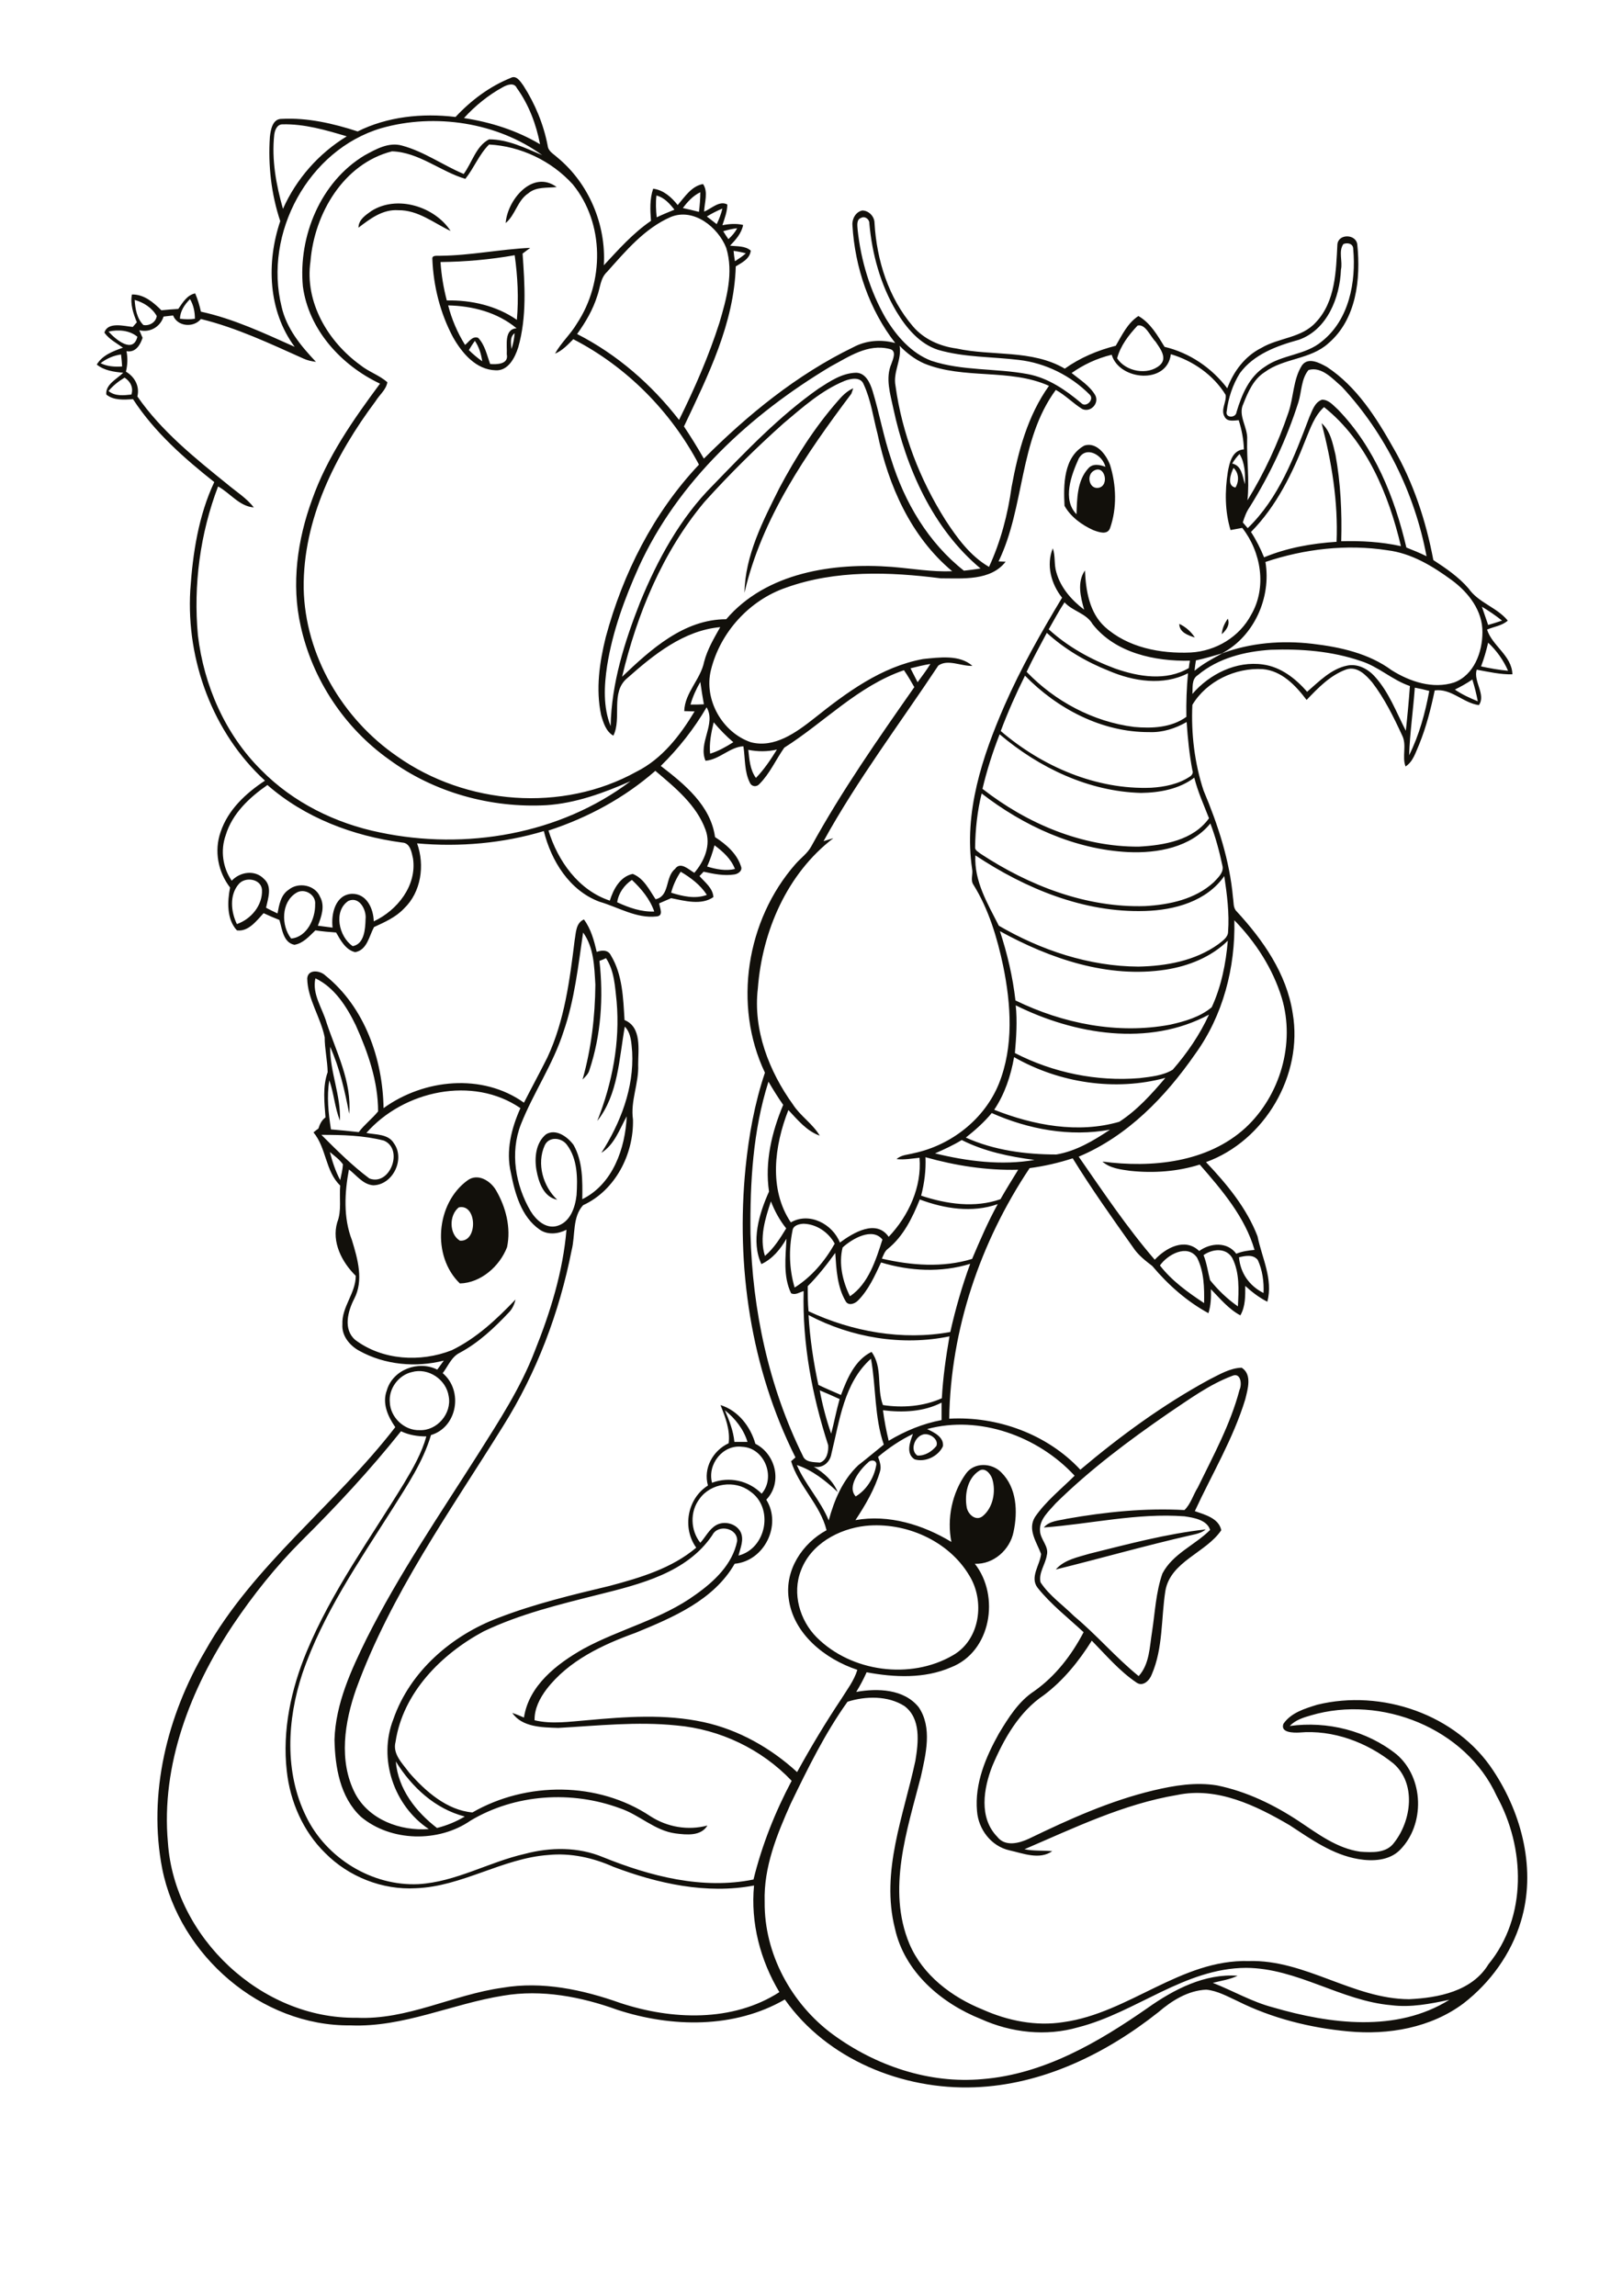 <?xml version="1.0" encoding="utf-8"?>
<!-- Generator: Adobe Illustrator 21.0.2, SVG Export Plug-In . SVG Version: 6.00 Build 0)  -->
<svg version="1.2" baseProfile="tiny" id="Layer_1" xmlns="http://www.w3.org/2000/svg" xmlns:xlink="http://www.w3.org/1999/xlink"
	 x="0px" y="0px" viewBox="0 0 595 842" overflow="scroll" xml:space="preserve">
<path fill="#12100B" d="M399.7,569.8c14.1-3.5,28.2-7.3,42.6-8.9c-1.5,1.3-3.5,1.7-5.3,2.1c-16.7,3.8-33.1,8.5-49.7,12.6
	C390.4,572,395.4,571.1,399.7,569.8 M168.3,442.8c-3.6,2.8-3.6,9.8,0.4,12.2C175.4,455.6,175,441.3,168.3,442.8 M171.5,432.9
	c3.8-2.8,8.5,0.2,10.5,3.7c3.6,6.2,5.5,13.7,4,20.8c-2.7,7-9.6,13.1-17.3,13.3C158.3,460.7,159.9,441.3,171.5,432.9 M432.6,228.8
	c2.3,1.1,4.3,2.8,5.7,5C435.8,233,432.6,231.9,432.6,228.8 M448.2,232.6c0.1-2.1,1-4,2.2-5.7C451.3,229.2,449.8,231.1,448.2,232.6
	 M401,172.8c-2.5,1.7-1.4,6.7,2,6.1C407.2,178.1,405.2,169.9,401,172.8 M395.7,168.2c-2.7,6-6.1,15-0.8,20.4
	c0.2-5.7,0.2-12.3,4.3-16.8c1.6-1.9,4.2-1.4,6.3-0.6C404.5,166.9,398.4,163.3,395.7,168.2 M397.8,163.4c4.5-1.4,8,3.4,9.4,7.1
	c2.3,7.4,2.6,15.8,0,23.2c-1,2.7-4.3,1.4-6.2,0.7c-4.2-1.9-8.3-4.9-10.5-8.9C390.1,177.9,390.1,167.6,397.8,163.4 M307.3,147.1
	c1.6-1.9,3.4-3.7,5.7-4.7c-0.2,0.5-0.5,1.5-0.7,2c-16.6,22.1-32.9,45.7-39.2,73c0.2-13.7,6.8-26.4,12.8-38.4
	C291.9,167.7,298.8,156.8,307.3,147.1 M174.2,125c-0.8,1.1-1.5,2.2-2.2,3.4c1.5,1.5,3.2,2.9,4.9,4.1
	C176.5,129.8,175.7,127.2,174.2,125 M187.6,128c0.7-1.9,1-3.8,1.2-5.8C186.9,123.6,187.5,126,187.6,128 M164.4,112
	c1.3,5.1,3.4,10,6.2,14.5c1.4-1.1,2.7-3.4,4.8-2.6c2.5,2.6,3.2,6.3,4.4,9.6c2.5,0.2,6.9,0.1,6.1-3.6c0.2-3.2-1.1-9.2,3.6-9.5
	C182.4,114.5,173.3,112.2,164.4,112 M161.6,96.1c0.3,4.8,1.1,9.5,2.3,14.1c9-0.2,18.2,1.9,25.7,7.1c0.7-7.9,0.3-15.9-0.8-23.7
	C179.8,95.2,170.7,96,161.6,96.1 M161.6,93.8c11-0.1,21.9-2.4,32.9-2.9c-0.9,0.7-1.9,1.4-2.8,2.1c0.8,11.4,1.6,23.2-1.6,34.4
	c-1.2,3.8-3.7,8.7-8.3,8.4c-7.2-0.2-12.3-6.3-15.6-12.1c-4.7-8.8-7.2-18.7-7.6-28.7C158.4,93.4,160.6,93.9,161.6,93.8 M136.2,77.4
	c9.4-6,23.2-1.7,29.1,7.3c-6.2-2.9-11.9-7.7-19.2-7.6c-5.7-0.4-10.3,3.1-14.6,6.4C131.5,80.6,134.1,78.9,136.2,77.4 M185.5,81.8
	c0.6-8.5,9.9-19.7,18.7-13.2c-3.5,0.4-7.5-0.2-10.4,2.3C189.8,73.5,189.1,78.8,185.5,81.8 M145.2,646c0.8,10.1,7.4,18.5,15.1,24.4
	c3.6-0.9,7-2.3,10.2-4.2C159.6,663.4,151,655.4,145.2,646 M310.9,624.1c-8.3,11.6-14.6,24.5-20.8,37.3c-5.1,11.4-10,23.4-9.6,36.1
	c-0.2,19,9.8,37.4,25,48.6c15.7,11.5,35.4,18.2,54.9,16.4c22.5-1.8,42.5-13.5,60.6-26.1c9.6-6.8,21-12.7,33-11.8
	c-2.9,1.4-6,1.8-9.1,2.6c7.4,2.9,14.4,7,22.1,9c20.9,6.1,45.3,9.3,64.7-2.8c-7,1.5-14.2,2.9-21.3,2c-18.5-1.6-34.5-13.6-53.3-13.7
	c-22.6,0.1-40.4,16.4-61.6,21.8c-11.8,3.4-24.5,2-35.6-3c-14.6-5.8-28.1-17.3-31.6-33.2c-5.3-20.9,3.2-41.4,7.5-61.6
	c1.1-6.7,2.1-15.4-4-20C325.7,621.8,317.5,622,310.9,624.1 M317.5,559.6c-9.9,1.1-20.1,6.7-23.7,16.4c-3.3,8.4-0.4,18.3,5.8,24.5
	c12.7,12.7,34.4,15.6,49.9,6.6c10.1-5.7,11.9-20,6-29.4C347.9,565,332.1,558.1,317.5,559.6 M256.6,549.7c-3.6,4.7-3.3,11.6,0.3,16.1
	c1.9-2.1,3.2-4.9,5.7-6.4c3-1.8,7.5-0.7,9.1,2.5c1.3,2.8-0.1,5.8-0.8,8.6c10.3-2.6,13.1-17.6,4.2-23.6
	C269.6,542.7,260.7,543.9,256.6,549.7 M359.2,539.4c-4.3,2.7-5.4,8.6-4.6,13.3c0.4,2.6,3.3,5.3,5.8,3.4c3.9-3.1,5-9.1,3.6-13.7
	C363.4,540.5,361.3,538,359.2,539.4 M318.4,536.4c-3.1,2.7-7.8,8.8-4.5,12.4c4-2.4,6.7-6.8,7.5-11.3
	C321.9,535.5,319.5,535.1,318.4,536.4 M261.2,543.8c6.3-2.4,13.5-0.8,18.2,4c5.3-6.1,1-16.9-7.2-17.2
	C265.1,529.7,259.4,537.1,261.2,543.8 M338.3,526.2c-2.9,1-4.5,5.7-1.8,7.6c2.7,0.2,5.3-1.4,7-3.5
	C344.5,527.7,340.6,525.2,338.3,526.2 M147.1,524.9c-11.3,14.2-23.7,27.5-36.6,40.3c-9.3,9.3-17.6,19.7-25,30.7
	c-15.6,23.4-26.5,51.4-23.9,79.9c2.4,34.7,34.3,64.7,69.2,64.2c18.6,0.9,35.4-8.5,53.5-11c14.6-2.5,29.5,0.7,43.3,5.6
	c18.8,6.2,41.1,7.1,58.3-4c-7-11.7-10.6-25.4-9.3-39.1c-17.4,3.3-35.4-0.7-51.7-6.9c-7.4-3.3-15.6-5.1-23.7-4.3
	c-16.9,1.2-31.7,11.6-48.7,12.2c-12.2,0.7-24.6-4.2-33.2-12.9c-8.1-7.9-12.9-18.9-14.1-30.1c-1.7-14.9,1.6-30.1,7.3-43.8
	c9.2-22.1,23.3-41.4,35.7-61.7c3.3-5.5,6.5-11.1,8.2-17.2C153.2,526.8,150,526.3,147.1,524.9 M340.1,524.1c2.5,1.2,6.2,2.9,5.8,6.3
	c-1.7,3.7-6.5,6-10.4,4.8c-3.3-2.1-1.7-6.4-0.6-9.3c-4.6,2.2-8.9,5.1-12.8,8.4c0.6,1.7,1.3,3.5,0.7,5.4c-1.9,6.4-5.3,12.2-9,17.8
	c12.2-2.2,24.8,1.7,35.2,8c-1.7-8.5,0.2-17.9,5.3-25c3-4.3,9.5-4.1,13-0.5c5.7,5.6,6.1,14.4,4.5,21.8c-1.3,6.6-7.4,12-14.2,11.7
	c9.3,11.8,6,32.3-8.8,38c-9.7,4.2-20.7,3.7-30.9,1.8c-1.1,2.5-2.4,4.9-3.8,7.2c7.8-1.4,17.5-1.1,22.9,5.6c5.1,7.5,2.6,17.3,0.8,25.5
	c-5.1,19.8-12.5,41.4-4.2,61.3c4.9,11.5,15.5,19.5,26.9,24.1c9.2,4.1,19.5,6.2,29.6,4.6c24-3.3,43.1-23.1,68-22.4
	c20.7-0.6,38.2,13.9,58.8,14c10.7-0.5,23.1-2.9,29.1-12.8c14.3-17.4,13.5-42.8,3-61.8c-11.3-24.8-42.4-37.1-68.1-29.5
	c-2.8,0.8-5.7,1.7-7.8,3.9c13.8-1.9,28.3,1.7,39.2,10.4c10.1,8.6,10.5,25.8,1.2,35.1c-3.9,3.9-10,4.2-15.2,3.3
	c-9.5-1.6-17.4-7.3-25.2-12.4c-12.3-7.2-26.6-14.2-41.3-11.1c-19.7,3.3-37.8,12.1-56,19.9c3.4,0.7,6.8,0.4,10.2,0.7
	c-4.7,3.3-10.7,0.8-15.7-0.3c-6.7-1.5-11.4-7.7-11.9-14.4c-0.9-10.1,3.2-19.8,8-28.4c3.5-5.8,7.2-11.8,13-15.6
	c7.8-5.5,13.7-13.2,18.1-21.6c-5.7-5.3-11.9-10.1-16.8-16.2c-3.1-3.9,0.8-8.4,1.2-12.5c-1.6-4.3-5.1-9-2.2-13.6
	c4-5.8,9.6-10.2,14.5-15.1C380.8,526.7,359.2,518.9,340.1,524.1 M265.9,517.2c1.6,3.7,3.1,7.5,3.5,11.6c1.6,0,3.2,0,4.8,0
	C272.8,524.2,269.7,520.2,265.9,517.2 M323.9,517.2c0.5,3.8,1.2,7.5,2.1,11.2c6-3.6,12.5-6.3,19.4-7.6c0-2.1,0-4.3,0-6.4
	C338.8,517.8,331.1,518.1,323.9,517.2 M300.7,509.9c1,5.4,2.4,10.7,4.2,15.9c1.1-4.2,1.9-8.5,3.1-12.7
	C305.6,512,303.1,510.9,300.7,509.9 M452,504.6c-8.5,3.2-15.9,8.7-23.4,13.7c-14.5,10-28.7,20.6-41.3,33c-2.5,2.9-6.1,5.9-5.8,10.1
	c0.1,3.2,3.4,5.7,2.5,9c-0.5,3.3-3.1,6.5-2.3,9.9c3.2,4.9,8.2,8.3,12.3,12.4c8.3,6.9,15.3,15.2,23.7,22c4-4.4,4-10.7,4.9-16.2
	c1.1-7.1,1.4-14.5,3.8-21.4c3.8-7.3,11.9-10.4,17.5-16c-1.1-3.7-6-4.5-9.4-5c-17.3-1.3-34.4,2.8-51.6,4.1c2.1-2.5,5.5-2.5,8.4-3.2
	c14.2-2.5,28.7-4,43.2-3.2c2.3-2.2,3.2-5.6,4.9-8.3c5.7-11.7,12-23.2,15.3-35.8C455.7,507.6,455.1,503.2,452,504.6 M151.1,503.2
	c-4.9,1.1-8.6,6.1-8.1,11.1c0.2,5.5,5.3,10.4,10.9,10.2c6.4,0.3,11.9-6.1,10.7-12.4C163.7,505.9,157.1,501.5,151.1,503.2 M305,533.1
	c-0.5,3.2-3.2,5.5-6.5,4.8c3.7,2.2,7.1,5.2,8.8,9.3c-4.4-4.1-9.2-8-15-9.9c3.1,7.2,8.7,13,11.7,20.3c2-7.4,5.1-14.8,10.8-20.2
	c3.2-2.5,6.3-5.1,9.4-7.6c-3.5-10.2-2.8-21-4.7-31.5C309.6,507.1,308,521,305,533.1 M296.6,482.3c0.5,8.6,1.8,17.2,3.6,25.6
	c2.7,1.3,5.5,2.5,8.3,3.7c2.3-6.1,5.1-12.8,11.2-15.8c4.2,5.6,1.8,13.3,4.2,19.5c7.2,1.1,14.9,0.5,21.6-2.5
	c0.4-7.6,1.5-15.2,2.8-22.7C330.9,493.7,312.3,490.6,296.6,482.3 M454.5,461.1c0.5,5.8,3.8,10.5,9,13.1c0.2-4.1-0.4-8.4-2.1-12.1
	C459.7,459.9,456.7,460.6,454.5,461.1 M296.3,471.7c0,3.1,0,6.1,0.3,9.2c16,7.5,34.5,10.8,52,7.6c1.9-8.5,4.3-16.8,7.3-25
	c-10.7,3.3-22.1,2.7-32.7-0.5c-2.3,4.9-4.6,10.1-8.5,14c-1.2,1.2-3.5,2-4.5,0.2c-3.1-5.3-3.4-11.7-3.8-17.7
	C303.3,463.8,300,468,296.3,471.7 M441.5,460.3c1.2,3,1.6,6.2,2.4,9.2c2.9,3.6,6.3,6.9,10.2,9.6c0.3-5.9,0.7-12.4-2.1-17.8
	C449.7,457.5,444.8,458,441.5,460.3 M425.5,464.1c4.3,5.6,10.3,9.9,16.2,13.8c0.1-5.6,0-11.6-2.6-16.7
	C435.5,456.1,428.3,460.1,425.5,464.1 M309.1,457.5c-1.5,5.9,0,12.5,2.7,17.9c6.8-4.6,9.5-13.3,11.9-20.8
	C320,450,312.6,454.3,309.1,457.5 M290.7,451.4c-1.4,6.8-1.2,14.1,0.8,20.8c6.2-3.9,11.1-9.7,14.7-16.1c-2.3-4.2-6.7-7.2-11.5-7.3
	C293.1,448.9,290.9,449.4,290.7,451.4 M280.6,460.6c3.3-2.8,5.6-6.5,7.8-10.1c-2.4-3-4.2-6.3-5.6-9.9
	C280.7,446.9,278.5,453.9,280.6,460.6 M337.4,439.9c-2.7,6.7-6,13.5-11.7,18.1c-1.2,0.9-1.6,2.3-2.2,3.6c10.8,2.5,22.3,3.4,33.1,0.1
	c2.9-6.8,5.8-13.6,9.4-20.1C356.6,444.9,346.5,443.3,337.4,439.9 M339.5,424.4c0.2,4.8-0.4,9.5-1.6,14.1c9.3,3.1,19.7,4.6,29.1,1.3
	c2.1-3.7,4.3-7.2,6.5-10.8C362,429.3,350.5,427.5,339.5,424.4 M121,422.5c0.9,3.5,2.1,7.1,3.8,10.3c0.4-1.9,0.9-3.9,1-5.8
	C124.5,425.2,122.7,423.9,121,422.5 M343,423c11.9,2.9,24.4,4.5,36.5,2.4c-9.2-1.2-18.4-3.1-26.7-7.3C349.7,420,346.4,421.5,343,423
	 M117.9,416.2c5.6,5.6,11.3,11.3,17.6,16c7.6,2.9,12.7-10.8,5.3-13.9C133.4,416.4,125.5,416.2,117.9,416.2 M363.8,408.2
	c-2.8,3.4-6.1,6.3-9.5,9c10.4,4.7,22,6.2,33.2,6.2c7.2-1.2,13.7-5.1,19.7-9.1C392.5,417,377.3,414.2,363.8,408.2 M134.4,415.5
	c3.5,0.7,8,0.3,10.1,3.8c4.2,5.8-0.4,15.3-7.6,15.4c-3.8-0.3-6.1-3.7-8.9-5.8c-1.6,8.5-2.1,17.7,1.1,25.9c2.1,6.9,4.4,14.8,0.8,21.6
	c-2.3,4.5-4.1,11.1,0.4,15c10,7.5,23.9,8.3,35.4,3.8c9.1-4.4,16.5-11.4,23.4-18.6c-0.4,1.8-1.2,3.5-2.5,4.8
	c-5.3,5.6-11,11-17.9,14.7c-3.1,1.5-4.3,4.9-6.3,7.5c7.6,6.4,5.4,19.8-4.3,22.7c-2.9,9.8-8.7,18.4-14.1,27
	c-12.3,19.4-25.6,38.6-33.1,60.5c-5.6,16.9-6.6,36.2,1.4,52.4c7.4,15.3,24.2,25.6,41.2,24.8c13.7-0.8,25.8-8.1,39-11.1
	c9.4-2.5,19.6-2.6,28.7,1.2c17.3,7,36.5,12,55.2,8.2c3.1-12.6,7.9-24.7,14-36.2c-11-11.6-26.3-18.9-42.2-20.3
	c-14.5-1.5-29,0.1-43.4,0.9c-5.9-0.2-13.2-0.2-16.9-5.5c1.5,0.5,2.9,1.1,4.3,1.7c1.8-11.8,12.1-19.7,21.8-25.2
	c13.4-7.3,28.7-10.8,41.2-19.9c6.8-4.8,13.5-11.1,15.2-19.6c0.3-4.8-7-6.4-9.1-2.2c-9.3,13.8-26.5,18-41.7,21.8
	c-14.3,3.6-28.8,7.1-42.2,13.5c-15.5,8.3-29.6,22.5-32.3,40.5c-1.2,4.5,2.6,8,5,11.3c6,6.9,13.9,13.8,23.2,14.6
	c19.8-11.4,46.1-11.4,65.3,1.4c6.2,4,13.8,5.3,20.9,3.4c-2.4,4-7.7,3.4-11.7,2.9c-7.6-1-13.2-6.8-20.3-9.2
	c-17.8-6.6-38.5-5.3-54.9,4.5c-11.7,8.1-29.2,7.8-40.2-1.4c-7.7-7.2-9.5-18.3-9.7-28.3c0.4-13.2,6.1-25.5,11.8-37.1
	c11.8-23.5,26.7-45.3,40.8-67.5c7.7-12.2,15.7-24.4,20.9-38c5.7-14.2,10.3-29,11.6-44.4c-3.1,1.6-7,2-9.9-0.1
	c-6.7-4.7-9-13.2-10.5-20.8c-1.9-8.1,0.2-16.3,3.5-23.7C173.4,394.4,148,400,134.4,415.5 M275.3,452.4c0.7,28.1,6.7,56.2,19.2,81.5
	c0.9,2.5,4.1,2.3,6.3,2.5c2.5-0.8,3.2-4.1,3-6.4c-5.9-18.2-9.5-37.3-9-56.5c-1.5,0.4-3,1.6-4.6,0.8c-3-6.2-2-13.4-1.7-20
	c-2.2,3.8-5.1,7.4-9.2,9.3c-3.9-8.4-0.8-18.6,2.8-26.6c-1.6-10.8,1-21.8,5.2-31.8c-1.9-2.7-3.7-5.6-5.4-8.5
	C276.2,414.6,275.1,433.7,275.3,452.4 M372,387.7c-1.2,6.8-3.4,13.5-7.3,19.3c14.4,5.7,30.8,8.8,45.9,4.4
	c6.5-4.2,11.9-10.2,16.9-16.1C409.1,400.3,388.6,397.2,372,387.7 M372.6,368.7c0.6,5.8,0.2,11.7-0.3,17.5c14,7.2,30,10.5,45.7,9.2
	c4.1-0.5,8.6-0.9,12.2-3.1c5.3-6.1,9.9-12.8,13.3-20.2C421.4,384,394.1,379.4,372.6,368.7 M119.8,375.1c3.6,10.8,9.3,21.7,8.3,33.4
	c-1.6-8.4-3.5-16.8-7-24.6c-0.1,9.2,4,17.9,3.6,27.1c-1.9-4.8-2.2-10-3.9-14.8c-1,6-0.3,12.1,0.6,18c3.4,0.3,6.8,0.6,10.2,1
	c2.1-2.8,4.9-4.9,7.1-7.6c0-11-3.7-21.6-8.2-31.6c-3.3-6.8-7.8-13.9-14.8-17.2C114.4,364.6,118.3,369.8,119.8,375.1 M213.9,342
	c-1.8,12.2-3.1,24.6-7.2,36.4c-3.8,11.9-11,22.3-15.6,33.9c-4.1,10.4-2,22.4,3.5,31.8c2,3.3,5.6,6.7,9.8,5.5
	c4.8-1.4,6.6-6.8,7.1-11.3c0.4-6.2,0.4-13.2-3.5-18.4c-2-2.8-6.7-3.2-8.2,0.2c-3,6.7-0.6,15,4.6,19.9c-5-1-6.8-6.4-7.6-10.8
	c-0.8-4.5-0.3-10.1,3.5-13.2c3.6-2.2,7.9,0.9,10.1,3.9c3.4,6,3.3,13.2,3.2,19.9c11.2-5.5,15.8-18.7,16.3-30.4
	c-2.6,4.7-4.5,10.4-9.3,13.4c7-10.9,12-23.8,11.3-37c-0.3-3.2-0.3-6.8-2.7-9.3c-2.1,11.7-2.4,24.9-10.1,34.6
	c5.5-13.9,8.4-28.8,7.1-43.8c-0.6-5.4-0.8-11.2-3.9-15.9c-0.6,0.3-1.8,0.8-2.4,1c1.5,13.4,0.6,27.2-3.7,40.1
	c-0.4,1.4-1.5,2.4-2.5,3.4c3.2-11.3,4.6-23.1,4.7-34.8C218,354.6,217.9,347.5,213.9,342 M366.8,341.5c2.7,8.2,4.7,16.7,5.7,25.4
	c17.4,8.5,37.5,12.5,56.7,8.9c5.4-1.2,11-2.8,15.3-6.4c3.5-7.6,5.2-16,5.9-24.4c-6.1,6-14.4,9.3-22.7,10.6
	C406.4,358.9,385.2,351.6,366.8,341.5 M452.8,337.5c0.4,17.3-4.1,34.9-14.4,49.1c-10.9,15.7-24.8,30.1-42.7,37.6
	c8.9,12.8,17.7,26,27.9,37.8c4.1-4.4,11.1-8.2,16.3-3.2c4.1-3,10.3-3.5,13.6,1c2.2-0.9,4.4-1.2,6.7-1.4c-3.5-12.1-12-22-20.1-31.3
	c-8.2,2.6-17,3.2-25.5,2.3c-3.5-0.5-7.4-0.9-10.2-3.4c18.1,2.4,38.5,0.4,52.5-12.4c12.7-11.8,18.3-30.9,13.3-47.6
	C466.9,355.2,460.6,345.5,452.8,337.5 M127.8,330.4c-5.6,3.7-3.5,13.2,1.6,16.6c4.3-0.8,4.6-6.4,4.7-9.9
	C134.5,333.8,131.9,328.6,127.8,330.4 M108.6,327.5c-5.5,3.4-5.5,12-1.8,16.7c5.8-0.5,8.9-7.3,8.8-12.5
	C116,328.1,111.6,325.5,108.6,327.5 M226.4,330.9c4.3,2,8.9,3.6,13.6,3.4c-1.6-4.6-4.7-8.3-8.2-11.6
	C229,324.6,226.9,327.5,226.4,330.9 M87.6,324.2c-3.5,4-2.9,10.2-0.7,14.7c5.2-1.8,9.5-6.9,9.2-12.6C95.8,322.3,90,321.4,87.6,324.2
	 M246.2,327.4c4.2,1.3,8.8,2.4,13.1,0.8c-2.4-3.7-5.9-6.3-9.6-8.5C248.1,322.1,246.9,324.7,246.2,327.4 M357.8,313.7
	c-0.5,9.5,4.5,17.7,8.6,25.8c15.5,9,33.1,14.9,51.2,15c10.2-0.2,20.8-2.1,29.3-8.2c1.5-1.2,3.6-2.5,3.6-4.6
	c0.5-6.8-0.4-13.7-1.4-20.4c-6.5,9.3-18.3,12.5-29.1,12.8C397.6,334.8,376.2,325.9,357.8,313.7 M262.1,310c-0.7,2.7-1.6,5.3-2.7,7.8
	c3.3,1,6.8,1.7,10.2,0.9C268.2,315,265.2,312.3,262.1,310 M357.7,310.7c-0.1,1.2,1.2,1.7,2,2.4c17.8,11.7,38.8,19.9,60.4,19.2
	c8.9-0.5,18.3-2.5,25.1-8.7c1.6-1.7,3.9-3.7,3.2-6.2c-1.1-5.2-2.5-10.4-4.4-15.4c-7.2,8.8-19.4,11-30.2,10.5
	c-19.7-1-38.3-9.6-53.7-21.5C358.5,297.5,357.8,304.1,357.7,310.7 M82.8,306.3c-2,5.6-1.1,11.9,2.2,16.7c3.1-3.3,8.5-4.1,11.8-0.7
	c3.2,2.8,1.5,7.2,0.8,10.6c1.4,0.8,2.8,1.4,4.2,2.1c0.6-3.2,1.2-6.8,4.1-8.7c3.5-2.9,9.7-1.8,11.5,2.6c1.9,3.4,0.5,7.3-0.8,10.6
	c1.8,0.2,3.6,0.5,5.4,0.7c-0.6-5,1-12.1,7.1-12.4c5.4-0.1,7.9,5.4,8,10.1c8.6-4,15.9-13.1,14.4-23.1c-0.5-2.2-1-5.7-4-5.8
	c-18-2.4-35.7-9.1-49.4-21.1C91.6,292.4,85.2,298.3,82.8,306.3 M201.2,304.6c3.4,11.1,11,21.9,22.5,25.7c1.3-4.1,3.7-8.8,8.4-9.8
	c4.1,1.6,6.1,5.9,8.4,9.3c5.3-1.2,3.4-8.1,7.1-11.1c2-2.9,5,0.2,7.1,1.4c3.7-4.3,6.2-10.2,4.1-15.8c-3.3-9.1-11.2-15.5-18.4-21.6
	C229.1,292.6,215.6,299.9,201.2,304.6 M274.5,275c0.4,3.5,0.6,7.3,2.8,10.3c3-3.1,5.4-6.7,7.7-10.4C281.5,275.7,278,275.7,274.5,275
	 M360.4,289.3c16.3,12.7,36.4,21.3,57.3,21.2c9.3-0.5,20-2.3,25.8-10.4c-1.9-4.9-4.1-9.7-5.4-14.9c-5.5,4.2-12.7,5.5-19.5,5.6
	c-19.2-0.5-37.4-9.2-51.9-21.5C364.1,275.9,362,282.6,360.4,289.3 M260.5,276.4c3-0.9,5.8-2.5,8.5-4.2c-2.6-2.2-5-4.7-7.2-7.3
	C260.9,268.7,260.1,272.6,260.5,276.4 M519,252.2c-0.6,8.3-1.8,16.5-2.1,24.8c3.7-7.4,5.9-15.5,7.4-23.6
	C522.5,252.9,520.7,252.5,519,252.2 M253.3,258.4c1.6,0,3.3,0,4.9-0.1c-0.5-2.7-0.9-5.5-1.3-8.2
	C255.4,252.7,254.1,255.5,253.3,258.4 M533.7,252.9c2.6,1.8,5.5,3.1,8.4,4.3c-0.5-2.7-1.2-5.4-2-8
	C538.1,250.6,535.9,251.8,533.7,252.9 M367.1,268.1c15.2,13,35,21.6,55.2,20.8c4.9-0.3,10-1.3,14.2-4.1c0.8-0.5,1.3-1.4,0.9-2.3
	c-1.1-5.8-1.7-11.7-2.1-17.7c-4.2,2.4-8.9,3.9-13.7,3.7c-17.3,0.1-33.7-8.5-45.6-20.7C372.7,254.4,369.7,261.2,367.1,268.1
	 M334,245.1c0.9,1.7,1.7,3.4,2.6,5.1c1.6-2.2,3.3-4.4,4.7-6.7C338.8,243.9,336.4,244.5,334,245.1 M438.7,242.2
	c-0.2,1.3-0.4,2.5-0.5,3.8c3.1-2.6,6.7-4.5,10.2-6.4C445.2,240.5,442,241.5,438.7,242.2 M439.4,247.6c-2.4,1.5-1.8,4.6-2,6.9
	c6.3-7.3,16.1-12.2,25.9-10.8c6.6,0.9,12,5.2,16.2,10c4.4-3.8,8.8-8.4,14.7-9.6c3.8-0.8,7.6,1.2,10.1,4c5.2,5.7,7.9,13.1,11.4,19.9
	c0.6-5.5,1.1-10.9,1.5-16.4c-6.5-2.2-11.6-7.2-18.1-9.2c-10.5-3.6-21.8-4.5-32.9-4.1C456.8,238.9,446.9,241.3,439.4,247.6
	 M545.9,235.7c-0.7,3-1.5,5.8-2.6,8.7c3.3,0.7,6.5,1.3,9.9,1.6C551.5,242.1,549,238.6,545.9,235.7 M376.6,246.4
	c10.4,10.8,24.4,18.3,39.4,20.2c6.5,0.6,13.7,0.3,19.2-3.7c-0.1-5.3,0.1-10.7,0.6-16c-9.1,4.7-20,3-29.1-0.9
	c-8.3-3.3-16.1-7.9-22.7-13.9C381.5,236.8,378.9,241.5,376.6,246.4 M543.6,222.5c0.8,2.2,1.5,4.5,2.3,6.7c1.7-0.5,3.4-1,5.1-1.6
	C548.6,225.7,546.1,224,543.6,222.5 M384.7,230.8c7,6.4,15.5,11.1,24.4,14.4c8.6,3,18.7,4.7,27-0.2c0.1-0.9,0.2-1.8,0.4-2.7
	c-12.8,0.3-27.4-2.8-35.7-13.4c-2.3-4-7.3-4.7-10.3-8C388.4,224.1,386.6,227.5,384.7,230.8 M464.2,206.1
	c2.2,13.1-4.2,27.4-16.1,33.6c10.6-4,22.1-4.9,33.3-3.6c10.2,1.2,20.7,3.5,29.1,9.7c6.7,4.2,15.1,7,22.9,4.5
	c7.3-2.7,10.4-11.1,10.4-18.4c0.1-7.9-5.1-14.6-11.2-19.1c-7.1-5.2-14.8-9.9-23.7-11C494,199.5,478.5,201.3,464.2,206.1
	 M453.2,178.8c1.4-2.3,1.3-5.3-0.7-7.2C451.5,173.6,449.9,178.2,453.2,178.8 M452,170c3.6,0.8,3.7,4.6,4.7,7.6c0.1-3.8,0-7.8-2-11.1
	C453.7,167.5,452.8,168.7,452,170 M479,161.1c-4.8,12.3-10.7,24.5-20.1,34c1.9,2.9,3.5,6.1,4.8,9.3c8.4-3.5,17.5-5.1,26.6-5.7
	c0.6-14.7-1.8-29.3-5.5-43.5c3.3,2.9,4.1,7.5,5.1,11.6c1.9,10.4,2.4,21.1,2.1,31.7c7.3-0.2,14.7,0.2,21.9,1.8
	c-4.5-19-12.6-38.6-28.2-51C482.2,152.5,480.7,157,479,161.1 M309.8,139.7c-8.5,3.5-15.4,9.7-22.3,15.5
	c-10.2,9.1-19.9,18.7-29.1,28.9c-15.3,18.3-24.7,41-30.2,64.1c10.5-10,22.7-21.1,38.2-21.1c14.7-17.2,39.3-20.8,60.7-19.2
	c7.4,0.6,14.7,1.9,22.2,1.6c-15.2-12.7-23.4-31.4-27.4-50.4c-1.6-6.1-2.4-12.4-5.1-18.2C315.7,138.1,312.1,138.8,309.8,139.7
	 M39.8,143.4c2.4,2,5.6,1.6,8.4,1.3c0.8-2.5-0.3-4.8-2.5-6.2C43.5,139.8,41.5,141.4,39.8,143.4 M480,135.7
	c-2.7,3.3-2.5,7.9-3.7,11.8c-4.3,13.5-10.4,26.5-17.9,38.5c-1.2,1.7-1.9,3.7-2.5,5.6c0.6,0.7,1.2,1.4,1.8,2.1
	c11.4-11,17.1-26.2,22.6-40.7c1.1-2.4,1.9-5.4,4.6-6.4c2.5-0.1,4.2,2.1,5.9,3.6c13.4,13.8,20.8,32.2,25.1,50.6c2.5,1,5,2,7.4,3.2
	c-4.3-23-15.1-45-31.1-62.2C488.9,139,484.9,134.3,480,135.7 M393.1,136.8c3.1,2.5,6.7,4.7,8.7,8.2c1.5,3-1.8,6.4-4.8,5
	c-3.4-2.1-6.2-5.1-9.7-7c-13.6,18.5-11.3,42.9-21,62.9c0.6,0,1.9,0.1,2.6,0.1c-5.5,7.1-15.8,6.1-23.8,6.1
	c-18.8-2.4-38.6-3.1-56.7,3.4c-13.5,4.6-24.2,16.4-27.6,30.2c-2.7,10.8,4.1,22.9,14.6,26.5c8.7,2.3,16.7-3.6,23.2-8.7
	c11.9-9.5,24.7-19,40-21.8c5.9-0.6,13.4-1.7,18.1,2.5c-4.1,0.2-9-2.6-12.5-0.1c-14.2,21.4-29.7,41.9-42.1,64.4
	c1.2-0.4,2.4-0.7,3.6-1.1c-17,13-26.1,34.1-27.7,55.1c-1.8,15.2,4.1,30.4,12.9,42.6c2.7,4.2,7.2,7,9.8,11.4
	c-4.8-1.7-8.1-5.8-11.5-9.4c-5.1,13-7.3,29,0.9,41.2c6.8-3.9,15.3,0.6,18,7.4c4.9-3.6,13.3-8.7,17.9-2.1c7.3-7.7,12.2-18.3,11.3-29
	c-2.8,0.3-5.6,0.8-8.4,0.5c1.7-1.6,4.2-1.6,6.4-2.2c13.6-2.9,25.8-12.4,31.1-25.4c5.5-13.7,4.5-29,1.6-43.2
	c-2.2-10.4-5.3-20.8-10.9-29.8c-1.2-1.7-0.1-3.9-0.5-5.8c-3.1-20.7,3.7-41.2,11.9-60c6-13.7,13.4-26.7,21.1-39.5
	c-4-5-5.9-12-3.4-18.1c1,2.8,0.4,5.9,1.3,8.8c1.6,5.7,5.6,10.2,10.2,13.7c-1.3-4.6-2.7-10.1,0.3-14.4c0.3,7.3,1.6,15.5,7.3,20.7
	c8.4,7.6,20.4,9.9,31.5,9.4c9.2-0.5,17.9-5.7,22.2-13.9c5.8-10,3.6-23-3.3-31.8c-1.4,0.3-2.9,0.5-4.3,0.8c-2.1-6.9-2.1-14.3-1-21.3
	c0.6-3.4,1.6-8,5.9-8.3c-0.1-3.6-0.8-7.2-1.9-10.7c-1.8,0.1-4.2,0.7-5.2-1.3c-1.5-2.6,0.8-5.4,0.4-8c-4.5-7.3-12-12.5-20.1-14.9
	c-1.3,11.2-18.9,9.7-21.7,0.2C402.1,131.5,397.4,133.8,393.1,136.8 M36.9,133.2c2.4,1.2,5.2,1.4,7.9,1.2c-0.1-1.5-0.2-2.9-0.4-4.4
	C41.6,130.4,39.1,131.5,36.9,133.2 M328.5,141.5c2.4,17.5,8.9,34.3,18.3,49.2c4.3,6.6,9.1,13.2,16,17.2c4.3-9.3,6.9-19.3,8.3-29.4
	c2.4-13,5.9-26.1,13.7-37c-14.5-6.5-31.2-2.2-45.8-8.2c-3.4-1.5-6.4-3.8-9-6.5C330.9,131.9,327.5,136.4,328.5,141.5 M304.7,134.4
	c-29.4,17.6-56,42-70.4,73.6c-5.2,11.6-9.6,23.6-11.6,36.2c-1.1,7.3-1.5,15.1,1.3,22.1c0.3-15.7,5.1-30.9,10.8-45.4
	c6.4-15.6,14.7-30.9,26.7-42.9c12.2-12.6,24.4-25.4,38.8-35.5c4.2-2.7,8.6-5.7,13.8-5.8c3.5,0.1,5.1,3.8,6,6.7
	c2.5,8.2,4,16.8,6.8,25c4.9,15.8,13.6,30.6,26.7,40.9c2-0.2,4.1-0.5,6.1-0.8c-17.5-14.6-27.3-36.8-32-58.7c-1.1-5.3-3-11.1-0.7-16.4
	c0.6-1.7,2-4.8-0.6-5.4C318.3,125.9,311.3,130.9,304.7,134.4 M39.8,121.6c2.6,2.9,9,8.3,10.6,1.9C47.5,121.1,43.4,120.8,39.8,121.6
	 M417.3,119.4c-3.2,3.4-6.3,7.4-7.5,12c3.1,4.9,11.3,6.4,15.7,2.5c2.9-2.6,0-6.2-1.6-8.6C421.9,123.3,420.2,118.7,417.3,119.4
	 M66,116.9c1.8,0.2,3.7,0.3,5.5,0c0-2.5-0.5-5-1.8-7.2C67.7,111.7,66.1,114.1,66,116.9 M49.4,110c0.2,3.2,0.8,6.8,3.2,9.2
	c2.2,0.4,4.6-1,4.9-3.3C55.8,112.9,52.7,110.9,49.4,110 M269.1,92c0.1,1.3,0.3,2.5,0.5,3.8c1.4-0.9,2.8-1.8,4-2.9
	C272.1,92.5,270.6,92.2,269.1,92 M492.8,89.5c-1.9,2.7-0.2,6.3-0.9,9.4c-0.4,10.2-5,22-15.4,25.7c-8,2.2-16.6,5.3-21.7,12.3
	c-2.6,4.2-4.2,9-4.8,13.9c-0.7,2.6,3.4,2.6,3.6,0.3c1.9-6.3,4.6-12.9,10.4-16.6c6.3-4.5,14.9-4.2,20.9-9.3
	c10-7.9,12.6-21.8,11.5-33.9C496.4,89.3,494.3,88.9,492.8,89.5 M265.3,84.8c0.6,1,1.2,1.9,1.9,2.9c1.3-1.2,2.4-2.4,3.2-4
	C268.7,83.9,267,84.3,265.3,84.8 M315.9,79.9c-1.8,0.6-1.4,2.8-1.3,4.3c1.2,11.4,4.6,22.6,10.3,32.5c4,6.6,9.4,12.8,16.7,15.6
	c11.4,3.8,23.7,2.7,35.4,4.9c7.5,1.4,13.9,5.8,19.6,10.6c1.7,1.9,4.9-1.2,3.2-3c-6.9-7-16.3-11.7-26.1-12.8
	c-9.9-1.2-20-0.9-29.6-3.7c-6.8-2.2-11.7-8.1-15.3-14.1c-5.8-9.8-8.9-21-9.9-32.3C319,80.5,317.3,79.1,315.9,79.9 M246,79.6
	c-9.6,4.2-16.5,12.5-23.3,20.1c-2.5,2.3-2.5,5.8-3.6,8.8c-1.6,5.1-4.3,9.7-7.4,14C226.4,130,239,141,249.1,154
	c5.7-11.5,10.9-23.4,14.8-35.6c2.6-8.8,5.3-18.4,2.5-27.5C263.4,83.3,254.4,76.1,246,79.6 M259.3,79.4c1.2,0.9,2.4,1.9,3.6,2.8
	c0.9-1.8,1.6-3.7,2.1-5.7C263,77.3,261.1,78.3,259.3,79.4 M240.8,71.7c-0.3,2.6-0.2,5.3,0.1,8c2.1-1,4.3-1.9,6.5-2.8
	C245.6,74.6,243.6,72.4,240.8,71.7 M250.5,76.3c1.9,0.4,3.9,0.9,5.9,1.4c0.3-2.4,0.5-4.8,0.5-7.2C254.2,71.8,252.2,74,250.5,76.3
	 M170.7,65.6c-9.1-2.7-17.1-9.8-26.9-10.1C126,60,115.3,78.4,113.9,95.8c-2.2,15,6.4,29.5,18.3,38.1c3.1,2.5,7,3.7,9.9,6.3
	c-0.5,2.8-2.9,4.6-4.3,6.9c-14.8,19.8-26.7,43.4-26.4,68.7c0.5,24.5,14.2,47.8,34.3,61.6c25.2,17.8,60.6,20.7,87.8,5.6
	c9.4-4.7,16-13.3,21.3-22.1c-1.3,0-2.6-0.1-3.8-0.1c0.2-6.8,6-11.6,7.3-18.1c1.2-4.6,3.6-8.6,5.9-12.7
	c-13.4,1.2-24.4,10.1-34.1,18.7c-6.3,5.2-1.9,14.7-5.1,21.1c-2.7-1.5-3.7-4.8-4.5-7.6c-2-9.5-0.6-19.2,1.7-28.5
	c6.3-23.4,17.5-45.6,34.2-63.3c-10.3-19.5-26.5-35.9-46.1-46c-2,2-4,4.2-6.7,5.3c2.2-4,5.7-7.1,8-11c10.1-15.2,10.2-36.8-1.5-51.1
	c-7.8-8.6-19.1-14-30.7-14.6C175.7,56.7,173.9,61.6,170.7,65.6 M100.6,49.4c-1,9.2,0.7,18.4,3.2,27.2c4.9-11,13.1-20.3,23.4-26.6
	c-7.7-2.3-15.5-4.6-23.6-4.4C101.6,45.6,100.8,47.8,100.6,49.4 M139.9,47c-26.8,7.9-43.3,38.6-36.6,65.5c1.8,8,7.1,14.4,12.6,20.2
	c-1.6-0.2-3.1-0.5-4.6-1.2C99,126,86.8,120.2,73.7,117c-2.7,3.3-8.6,2.8-10.2-1.3c-1.2,0.1-2.3,0.3-3.5,0.4c-1.2,3.8-5,6-8.9,5
	c0.3,0.7,0.9,2.1,1.2,2.8c-0.9,2.7-2.6,5.5-5.9,4.9c0.5,2.5,0.4,5-0.2,7.5c3.2,1.9,5.1,5.3,4.2,9.1c8.8,12.7,21,22.5,32.9,32.1
	c3.3,2.8,7.1,5.1,9.8,8.6c-5.3-0.4-8.7-5.3-13.1-7.7c-6.6,17.3-9.1,36.2-7.4,54.6c2.2,18.4,10,36.3,23.2,49.4
	c11.7,11.9,27.3,19.6,43.6,22.9c31.4,6.6,66.1,0.7,91.9-18.8c-9.8,4.3-20.1,8.1-30.9,8.8c-20.3,1.1-41.1-4.6-57.6-16.7
	c-16.4-11.6-28.2-29.4-32.5-49c-3.5-15.4-1.2-31.7,4.2-46.4c5.5-15.6,15.1-29.3,24.9-42.5c-14.2-6.7-26.2-19.8-28.3-35.7
	c-1.7-18.4,6.5-38.3,22.6-48c4.2-2.3,8.9-5,13.8-3.6c8.1,2.2,15,7.2,22.6,10.4c3.1-4.2,4.5-10.2,9.3-12.7c6.9,0,13.3,3.2,19.5,5.8
	C182.4,44.9,159.6,41.4,139.9,47 M184.4,32c-5.3,2.9-10.1,6.8-14.2,11.3c9.8,1.5,19.3,4.5,27.9,9.6c-1.4-7.3-4.1-14.5-8.5-20.6
	C188.6,30.1,186,31.1,184.4,32 M167.1,42.9c5.7-6.1,12.5-11.2,20.2-14.3c2.1-1.2,3.6,1.3,4.7,2.8c4.3,6.7,7.4,14.2,8.9,22
	c0.2,2.1,2.1,3,3.5,4.3c11.6,9.5,18,24.7,17.1,39.6c5.4-5.8,10.7-11.8,17.3-16.3c-0.3-3.9-0.5-8,0.8-11.8c3.8,0.5,6.7,3.1,9,6
	c2.6-3,5.1-7,9.3-7.7c2,2.9,0.5,6.8,0.4,10.1c2.6-1,5.6-4.2,8.5-2.6c0,2.6-1,5.1-1.8,7.6c2.5-0.5,5.1-0.7,7.6-0.1
	c-0.6,3.1-2.7,5.4-4.8,7.6c2.6,0.3,5.5,0,7.6,1.8c-0.3,3-3.2,4.4-5.5,5.8c-0.6,20.9-10.2,40.1-19,58.7c2.6,3.9,5,7.8,7.3,11.8
	c16.1-16.1,34.1-30.8,54.7-40.8c4.8-2.6,10.3-3,15.5-1.6c-9.5-12.2-14.8-27.7-15.7-43.2c-0.2-2.3,1.2-4.9,3.6-5.4
	c2.4,0,4.5,2.2,4.5,4.6c0.8,13.6,5.1,27.4,14.1,37.9c4,4.7,9.9,7.3,15.9,8.1c13.2,2.9,27.7,0.3,39.8,7.4c5.6-4,12-6.7,18.7-8.4
	c2.3-3.9,4.3-8.3,8.3-10.9c4.4,2.5,7,7.1,9.6,11.3c9.2,2.2,17.3,7.7,23,15.2c2.3-6.2,6.5-11.8,12.5-14.8c6.4-3.8,14.8-3.6,20-9.4
	c7.2-7.6,7.4-18.8,7.9-28.6c0.4-4,6.9-3.8,7.3,0.1c1.3,12.6-0.3,27.4-10.6,36.2c-6.6,6-16.4,5.4-23.4,10.6
	c-4.1,2.6-6.1,7.3-7.8,11.6c-2.1,4.3,1.7,8.6,1.4,13.1c-0.2,7.4,0.9,14.9,0.1,22.3c6.2-10.1,11.2-20.9,15-32.1
	c2-5.7,1.7-12.2,5-17.4c2.3-3.2,6.5-0.9,9.2,0.6c10.9,7.2,18.1,18.6,24.4,29.8c7.3,12.6,11.9,26.7,14.6,41c4.6,3,9.3,6.2,12.9,10.4
	c3.7,5.3,10.4,6.9,14.4,11.8c-2.1,1.9-5.1,2.2-7.6,3.3c1.9,6,9.1,9.5,9.3,16.4c-4.4,0.1-8.7-0.9-13.1-1.7c-1.3,4.3,3.5,9.2,0.8,13
	c-5.8-0.8-10.1-6.2-16.2-5.4c-1.4,6.7-3.1,13.4-5.7,19.8c-1.3,2.9-2.2,6.3-5,8.1c-1.4-3.7,0.6-7.9-1.3-11.5
	c-3.1-6.7-6.4-13.4-10.9-19.3c-2.3-2.7-5.5-6.1-9.5-4.8c-5.9,2.1-10.4,6.8-14.6,11.2c-4-5.3-9.1-10.7-16.1-11.3
	c-10-0.6-20.6,4.4-25.8,13.1c-0.5,10.5,0.8,21.4,4.1,31.4c5.3,12.6,9.6,25.7,10.8,39.3c0.3,1.7,0,3.7,1.3,5
	c9.7,10.5,18.4,22.9,20.6,37.4c3.9,22.6-10.2,46.8-31.8,54.6c7.6,8,14.9,16.8,18.9,27.2c1.6,7.9,5.8,15.7,3.6,24
	c-3-1.5-5.7-3.6-8.1-5.8c0,3.7,0.1,7.5-1.8,10.8c-4.3-2.3-7.5-6.2-10.8-9.6c0.1,3,0,5.9-0.9,8.8c-7.9-4.3-14.8-10.4-20.6-17.3
	c-2.6-2-5.3-4.1-7.1-6.9c-7.6-10.7-15.2-21.4-22.1-32.6c-5.2,1.7-10.5,2.9-15.8,3.6c-18.1,27.1-29,59.2-29.5,91.9
	c17.7-1,36,5.7,48.1,18.7c14.7-12.4,30.3-23.8,47.2-33c3.8-1.9,7.7-4.3,12-4.4c3.9,2.5,2.2,7.9,1.3,11.6
	c-4.4,14.4-12.2,27.4-18.5,41c3.7,1.3,8.8,2.6,9.7,7c-5.6,8.3-18.6,11.4-20.5,22.2c-1.6,10.2-0.8,21-5,30.7
	c-0.8,2.2-3.3,4.7-5.7,2.9c-6.2-4.2-11.1-10-16.3-15.3c-4.7,7.5-10.4,14.6-17.6,20c-9.1,6.1-14.7,16.1-18.9,26
	c-3.2,8.2-5,18.9,1.8,25.9c2.9,3.8,8.1,2.4,11.7,0.7c14.7-7.1,29.7-13.9,45.7-17.7c7.6-1.8,15.5-3.1,23.3-1.8
	c10.8,2.2,20.9,7.1,30.1,13.2c6.9,4.6,13.9,9.9,22.4,11.1c4.3,0.3,9.6,0.6,12.4-3.3c6.4-8.1,8.2-21.8-0.3-29.1
	c-9.6-7.7-22.1-12.4-34.5-11.3c-2.1,0.1-7,0.1-5.8-3.2c2.8-4.1,7.9-5.6,12.4-7c23.6-5.8,51.1,3.5,64.6,24.2
	c10.6,16,15.8,36.6,10.1,55.3c-3.6,11.9-11.2,22.4-21,30c-12,9-27.6,11.7-42.3,10.3c-14-1.3-28-4.8-40.6-11.1
	c-3.7-1.7-7.4-3.8-11.5-4.2c-6.7,0.3-12.6,4-17.5,8.2c-19.3,15.3-42.6,26.7-67.5,27.6c-26.4,1-54.1-10.2-69.6-32.2
	c-18.5,10.7-41.5,10.3-61.4,3.8c-13.3-4.8-27.8-7.6-41.9-5.2c-18.8,3-36.7,11.7-56,10.9c-32.8,0.4-62.8-25.7-69.1-57.5
	c-5.3-27.4,1.8-56.1,15.8-79.9C93,573.9,123,551.9,145,523.4c-2.7-3.9-4.9-8.7-3.1-13.5c2.2-7.6,11.6-11.1,18.5-7.6
	c0.8-1.1,1.6-2.2,2.4-3.3c-10.3,2.6-21.6,1.6-31-3.6c-3.5-1.9-6.5-5.5-6.2-9.7c-0.3-6.4,4.9-11.4,4.9-17.8c-5.1-5-8.9-12.4-6.8-19.6
	c1.7-4.3,0.7-9,1.1-13.5c-5.5-5.3-5-13.7-9.8-19.5c0.6-0.5,1.2-1,1.8-1.4c0.5-1.6,1.2-3.1,2.6-4.1c-0.4-5.5-1.1-11.3,0.8-16.6
	c-0.1-4.3-1.1-8.5-1.1-12.8c-1.5-7.4-6.3-14-6.4-21.6c0.3-3.5,4.8-2.9,6.7-1c14.4,11.6,21,30.6,21.3,48.6
	c14.8-10.7,36.2-12.9,51.5-2c2.8-5.5,5.8-11,8.6-16.6c6.3-13.5,8.2-28.4,10-43c0.5-2.7,0.4-6.3,3.4-7.6c2.6,3.5,3.7,7.7,4.7,11.9
	c1.9-0.7,4.2-0.8,5.2,1.3c4.3,7.1,4.5,15.7,5,23.7c6.4,2.6,5,10.9,5,16.4c0.3,6.8-2.9,13.3-1.9,20.1c0.3,12.7-6.5,26-18.3,31.4
	c-4,4.4-2.8,11-4.2,16.5c-4.5,22.8-12.8,44.9-25.2,64.6c-19.4,31.2-41.1,61.5-53.8,96.2c-4.3,12.2-6.6,26.5-0.4,38.5
	c5.1,9.6,16.6,13.8,27,13c-12.8-8.5-18.7-25.8-13-40.3c6.1-17.6,21.5-30.8,38.6-37.2c13.2-5.1,27-8.4,40.8-11.7
	c11.2-3,22.7-6.4,31.7-14c-5.2-7.2-3.3-18,4.3-22.8c-1.8-6.3,1.8-12.8,7.6-15.5c0.6-4.9-1.2-9.5-3-14c6.5,2,11,7.9,12.8,14.2
	c7.5,3.8,10,14.3,4,20.5c5.8,9.3-0.7,22.5-11.6,23.5c-7.7,13.4-22.7,19.7-36.3,25.3c-12.2,4.4-24.6,10.2-32.7,20.7
	c-2.5,3.3-4.5,7.2-4.4,11.4c6.3,1.5,12.8,0.5,19.1,0c14.3-1.3,28.8-2.4,43,0.7c12.8,2.8,24.6,9.5,34.2,18.3
	c5-9.1,10.4-18.1,16.2-26.8c2.1-3.4,4.7-6.7,5.9-10.7c-11.8-3.9-23.6-13.2-25.2-26.3c-1.4-10.3,5-20.1,13.9-24.9
	c-2.3-9.4-10.2-16.1-13-25.3c0.5-0.5,1.1-0.9,1.6-1.4c-16.4-32.7-21.9-70.1-18.3-106.3c1.2-11.8,3.3-23.5,7.1-34.8
	c-11.8-24.8-6.8-56,11.2-76.5c1.9-2.2,4.4-3.9,5.8-6.5c11.2-20.4,24.5-39.4,37.8-58.4c-1.2-2.1-2.4-4.2-3.8-6.2
	c-16.9,5.8-29.2,19.1-43.9,28.4c-3.1,4.4-5.3,9.5-9.1,13.3c-1,1.2-2.8,1.1-3.5-0.4c-2.1-4.1-1.7-8.9-2.4-13.4
	c-4.9,0.2-8.8,4.9-13.9,5.3c-2.8-6.6,4-13.5,0.4-19.6c-4.6,7.9-10.3,15.1-16.8,21.5c8.7,6.7,18.3,14.5,19.9,26.1c4,2.6,8,6,9.5,10.7
	c0.7,1.6-1,2.8-2.4,3c-3.8,0.6-7.6-0.2-11.3-1c-0.4,0.4-1.1,1.2-1.5,1.6c2,2.3,4.9,4.4,5.1,7.7c-4.4,3.1-10.5,1.4-15.5,0.4
	c-1.5,0.6-2.9,1.3-4.4,1.9c0.2,1.7,1.8,4.6-1,4.8c-7.4,0.8-14-3.4-20.9-5.4c-11-4.1-17.7-15-20.4-25.9c-15,4.5-30.9,5.9-46.5,4.5
	c2.9,8,1.5,17.9-4.8,23.9c-3,3.2-7.1,5-11,6.8c-1.8,3.3-2.5,8.4-6.9,9.2c-3.5-0.8-5.4-4.4-7-7.2c-2.6-0.2-5.1-0.4-7.6-0.8
	c-2.2,2.1-4.5,4.8-7.7,5.3c-4.1-0.8-4.5-5.8-5.5-9.1c-2-0.8-3.9-1.6-5.8-2.5c-2.6,2.8-5.6,6.9-9.8,6.3c-3.8-4.1-3.5-10.6-2.5-15.7
	c-4.4-5.7-5.9-13.4-3.5-20.3c2.7-8.2,9.3-14.3,16.3-18.9c-19.1-17.5-28.9-44.1-27.4-69.8c0.9-13.5,3-27.4,8.8-39.7
	c-11.1-8.8-22-18.4-29.8-30.4c-3.3,0.2-7.1,0.5-9.8-1.7c-0.4-3.7,3.9-5.7,6.2-8c-3.4-0.3-7-0.8-9.7-3c2.1-3.5,6-4.9,9.6-6.2
	c-2.4-1.7-5.1-3.1-6.8-5.5c1.2-4.1,7.2-2.4,10.4-2.1c0.5-0.6,1-1.1,1.5-1.7c-1.3-3.2-2.5-6.7-1.8-10.2c4.4-0.1,7.9,2.9,10.8,5.8
	c2.1-0.2,4.1-0.4,6.2-0.5c1.6-2.3,3.2-5.1,6.2-5.7c0.9,2.1,1.6,4.4,2.1,6.7c12,2.6,23.2,7.9,34.4,12.9c-9.8-13.2-10.4-31-5.3-46.1
	c-3.3-9.9-4.5-20.5-3.8-30.9c0.3-2.7,1-6.7,4.4-6.6c9.4-0.5,18.9,1.7,27.8,4.6C142,42.8,154.8,41.4,167.1,42.9"/>
</svg>
